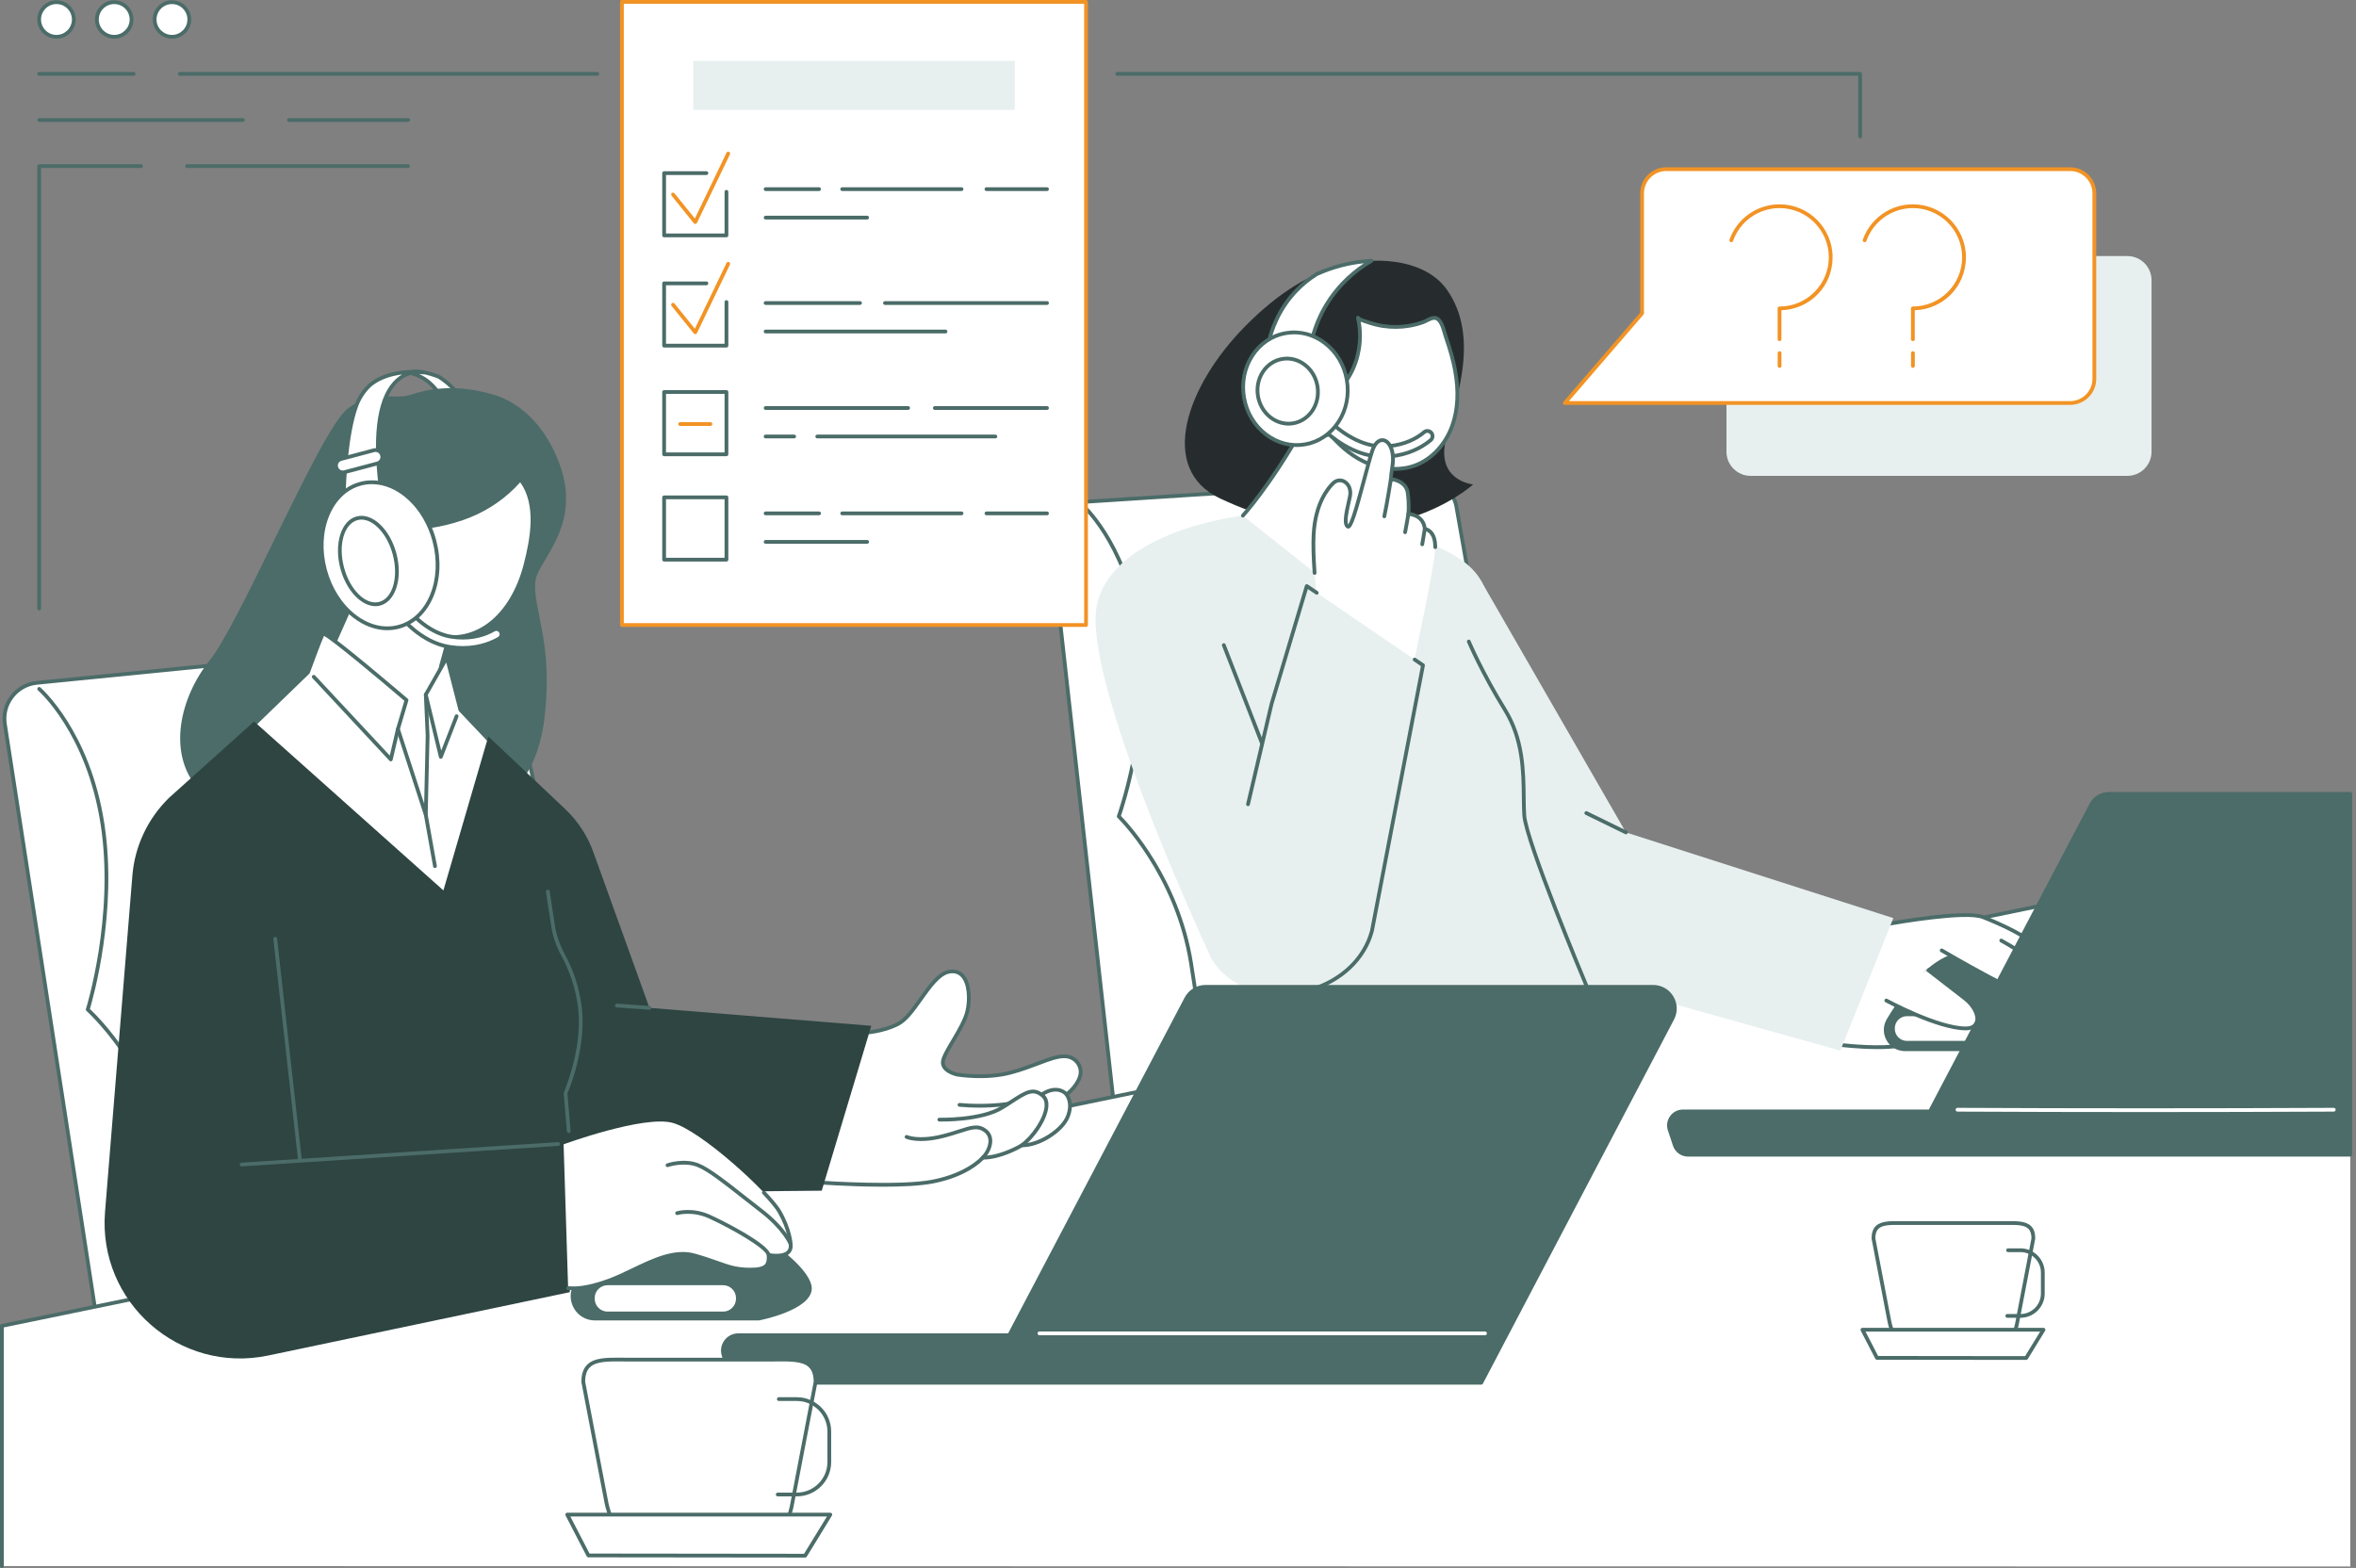 <svg width="308" height="205" viewBox="0 0 308 205" fill="none" xmlns="http://www.w3.org/2000/svg">
<rect x="0" y="0" width="308" height="205" fill="#808080" stroke="none"/>
<g clip-path="url(#clip0_87_10448)">
<path d="M12.532 171.799L0.639 94.676C0.229 92.006 2.143 89.539 4.834 89.271L61.679 83.615C63.908 83.393 65.951 84.873 66.432 87.059L83.088 162.68L12.532 171.799Z" fill="white"/>
<path d="M12.532 172.045C12.412 172.045 12.308 171.958 12.289 171.836L0.396 94.715C0.187 93.356 0.536 92.009 1.379 90.923C2.222 89.836 3.44 89.163 4.809 89.026L61.655 83.37C64.007 83.135 66.164 84.699 66.671 87.006L83.328 162.628C83.342 162.695 83.328 162.766 83.289 162.823C83.248 162.879 83.187 162.917 83.118 162.926L12.562 172.044C12.552 172.045 12.541 172.047 12.531 172.047L12.532 172.045ZM62.121 83.839C61.983 83.839 61.844 83.846 61.704 83.86L4.858 89.516C3.625 89.639 2.528 90.245 1.769 91.224C1.01 92.202 0.695 93.415 0.883 94.638L12.739 171.523L82.79 162.471L66.191 87.112C65.767 85.186 64.057 83.839 62.121 83.839Z" fill="#4B6C68"/>
<path d="M25.035 167.504C24.911 167.504 24.804 167.41 24.79 167.285C24.786 167.253 24.415 163.97 21.953 151.726C19.505 139.546 11.386 132.245 11.306 132.174C11.233 132.109 11.205 132.008 11.234 131.915C11.272 131.795 14.999 119.83 13.16 107.803C11.325 95.806 5.026 90.312 4.963 90.258C4.86 90.17 4.847 90.014 4.936 89.911C5.024 89.807 5.18 89.796 5.283 89.883C5.348 89.938 11.784 95.551 13.648 107.728C15.393 119.136 12.178 130.481 11.751 131.913C12.772 132.869 20.118 140.09 22.438 151.628C24.906 163.907 25.277 167.199 25.28 167.231C25.295 167.366 25.198 167.487 25.062 167.503C25.053 167.503 25.044 167.504 25.035 167.504Z" fill="#4B6C68"/>
<path d="M145.666 144.849L137.401 70.621C137.117 68.051 139.047 65.768 141.631 65.621L185.988 62.752C188.128 62.63 190.022 64.127 190.394 66.237L203.274 139.222L145.666 144.85V144.849Z" fill="white"/>
<path d="M145.664 145.094C145.54 145.094 145.433 145.001 145.419 144.875L137.155 70.647C137.01 69.336 137.399 68.059 138.251 67.052C139.103 66.045 140.298 65.449 141.615 65.373L185.97 62.504C188.241 62.381 190.24 63.96 190.635 66.192L203.515 139.176C203.527 139.243 203.51 139.313 203.469 139.368C203.427 139.422 203.364 139.457 203.296 139.464L145.688 145.092C145.68 145.092 145.671 145.093 145.663 145.093L145.664 145.094ZM186.231 62.991C186.155 62.991 186.079 62.993 186.002 62.998L141.647 65.867C140.464 65.934 139.393 66.469 138.629 67.372C137.865 68.275 137.517 69.419 137.647 70.594L145.884 144.58L202.984 139.001L190.151 66.279C189.813 64.369 188.151 62.991 186.231 62.991Z" fill="#4B6C68"/>
<path d="M157.804 141.255C157.675 141.255 157.567 141.155 157.559 141.025C157.556 140.995 157.334 137.841 155.474 126.035C153.623 114.285 146.158 106.988 146.083 106.915C146.012 106.848 145.988 106.745 146.022 106.653C146.064 106.54 150.109 95.25 148.835 83.678C147.564 72.135 141.765 66.631 141.706 66.577C141.606 66.484 141.601 66.328 141.694 66.228C141.787 66.129 141.943 66.123 142.042 66.216C142.102 66.271 148.033 71.901 149.325 83.624C150.532 94.589 147.013 105.294 146.538 106.673C147.494 107.649 154.21 114.846 155.961 125.959C157.827 137.8 158.049 140.963 158.051 140.994C158.06 141.13 157.957 141.247 157.821 141.256C157.815 141.256 157.81 141.256 157.804 141.256V141.255Z" fill="#4B6C68"/>
<path d="M0.247 173.352L307.253 110.072V204.812L0.247 204.754V173.352Z" fill="white"/>
<path d="M0.247 205C0.11 205 0 204.89 0 204.753V173.352C0 173.235 0.082 173.134 0.197 173.11L307.204 109.831C307.336 109.804 307.467 109.889 307.495 110.022C307.522 110.156 307.437 110.285 307.304 110.313L0.493 173.552V204.753C0.493 204.89 0.382 205 0.247 205Z" fill="#4B6C68"/>
<path d="M57.351 49.257C57.351 49.257 61.956 51.758 62.428 57.897C62.901 64.035 59.579 62.155 59.579 62.155L59.406 60.101C59.406 60.101 59.908 50.124 53.534 48.741C54.795 48.182 57.351 49.257 57.351 49.257Z" fill="white"/>
<path d="M60.628 62.674C60.006 62.674 59.489 62.387 59.458 62.369C59.387 62.329 59.34 62.256 59.333 62.175L59.161 60.121C59.161 60.11 59.159 60.099 59.161 60.088C59.166 59.991 59.578 50.304 53.483 48.981C53.378 48.959 53.3 48.872 53.29 48.765C53.279 48.659 53.338 48.558 53.435 48.515C54.778 47.921 57.34 48.985 57.449 49.031C57.457 49.034 57.463 49.038 57.471 49.041C57.518 49.067 62.2 51.678 62.677 57.878C62.863 60.298 62.488 61.824 61.561 62.413C61.255 62.608 60.931 62.674 60.63 62.674H60.628ZM59.813 61.994C60.075 62.109 60.749 62.343 61.296 61.994C61.819 61.66 62.396 60.682 62.183 57.915C61.738 52.128 57.482 49.615 57.244 49.479C57.102 49.421 55.773 48.889 54.648 48.828C59.928 51 59.671 59.644 59.654 60.095L59.813 61.994Z" fill="#4B6C68"/>
<path d="M64.46 51.84C65.056 52.016 70.173 53.414 72.879 60.654C75.585 67.894 71.225 72.143 70.022 74.976C68.82 77.809 71.376 81.902 71.225 89.613C71.075 97.325 69.421 105.509 57.996 107.398C46.57 109.286 30.034 107.398 26.126 102.991C22.217 98.584 23.57 91.502 27.629 86.465C31.689 81.429 42.212 56.091 45.669 53.572C49.126 51.054 51.382 52.628 53.786 51.842C56.192 51.055 59.649 50.426 64.46 51.842V51.84Z" fill="#4B6C68"/>
<path d="M48.384 108.358C38.922 108.358 28.942 106.537 25.941 103.153C21.786 98.468 23.549 91.134 27.436 86.309C29.279 84.022 32.573 77.294 35.759 70.788C39.791 62.552 43.601 54.772 45.523 53.372C47.79 51.721 49.58 51.775 51.161 51.826C52.043 51.853 52.875 51.879 53.71 51.606C55.912 50.886 59.429 50.102 64.531 51.604L64.56 51.612C66.316 52.125 70.666 54.025 73.111 60.567C75.297 66.415 72.988 70.302 71.3 73.14C70.868 73.87 70.493 74.499 70.25 75.072C69.673 76.433 70.013 78.134 70.487 80.489C70.96 82.844 71.547 85.774 71.472 89.616C71.32 97.456 69.603 105.727 58.036 107.639C55.118 108.121 51.784 108.355 48.384 108.357V108.358ZM50.309 52.302C48.984 52.302 47.57 52.492 45.814 53.772C43.991 55.099 40.031 63.186 36.203 71.005C32.858 77.837 29.699 84.29 27.821 86.62C24.062 91.283 22.337 98.347 26.31 102.827C29.972 106.956 45.944 109.14 57.956 107.155C69.166 105.302 70.83 97.245 70.979 89.609C71.053 85.82 70.471 82.919 70.002 80.588C69.512 78.145 69.158 76.381 69.795 74.88C70.05 74.277 70.433 73.634 70.876 72.889C72.511 70.137 74.751 66.367 72.648 60.74C70.28 54.407 66.106 52.579 64.419 52.086L64.39 52.077C59.421 50.614 56.003 51.374 53.864 52.075C52.947 52.375 52.071 52.347 51.146 52.319C50.871 52.31 50.593 52.302 50.31 52.302H50.309Z" fill="#4B6C68"/>
<path d="M52.096 65.17L41.836 88.223L54.89 109.296L58.405 104.906L57.275 89.352L57.652 87.095L60.791 75.68L52.096 65.17Z" fill="white"/>
<path d="M54.891 109.543C54.891 109.543 54.88 109.543 54.876 109.543C54.796 109.538 54.724 109.495 54.681 109.426L41.626 88.354C41.584 88.284 41.578 88.198 41.611 88.124L51.87 65.071C51.905 64.993 51.978 64.939 52.062 64.927C52.146 64.917 52.231 64.948 52.285 65.014L60.98 75.524C61.032 75.585 61.05 75.668 61.028 75.746L57.894 87.147L57.524 89.363L58.652 104.887C58.656 104.949 58.637 105.01 58.599 105.058L55.084 109.449C55.037 109.507 54.967 109.542 54.892 109.542L54.891 109.543ZM42.114 88.204L54.916 108.868L58.153 104.827L57.031 89.369C57.029 89.35 57.031 89.329 57.033 89.311L57.41 87.053C57.411 87.044 57.413 87.036 57.415 87.029L60.519 75.738L52.16 65.633L42.115 88.205L42.114 88.204Z" fill="#4B6C68"/>
<path d="M67.097 63.653C66.189 64.548 65.186 65.348 64.104 66.026C62.951 66.749 61.711 67.331 60.424 67.774C59.025 68.256 57.57 68.611 56.105 68.816C54.605 69.025 53.073 69.073 51.576 68.828C51.086 68.749 50.601 68.631 50.13 68.482C50.115 68.537 50.098 68.591 50.084 68.647C48.396 75.169 51.501 81.611 57.016 83.036C62.533 84.461 67.02 80.345 68.707 73.823C69.789 69.643 70.251 65.48 68.021 62.666C67.723 63.005 67.418 63.337 67.096 63.654L67.097 63.653Z" fill="white"/>
<path d="M59.135 83.556C58.423 83.556 57.694 83.463 56.956 83.272C54.216 82.566 51.969 80.642 50.627 77.857C49.292 75.087 49.015 71.794 49.846 68.583C49.855 68.549 49.864 68.516 49.874 68.482L49.893 68.416C49.911 68.351 49.953 68.296 50.013 68.264C50.072 68.231 50.142 68.225 50.206 68.245C50.672 68.393 51.147 68.506 51.617 68.583C52.972 68.805 54.429 68.8 56.072 68.57C57.505 68.369 58.942 68.023 60.346 67.539C61.64 67.093 62.861 66.513 63.975 65.815C65.029 65.154 66.021 64.367 66.926 63.476C67.21 63.197 67.499 62.887 67.839 62.5C67.887 62.445 67.96 62.416 68.03 62.416C68.103 62.419 68.171 62.452 68.218 62.51C70.671 65.609 69.897 70.215 68.948 73.883C67.387 79.919 63.589 83.556 59.136 83.556H59.135ZM50.302 68.79C49.526 71.862 49.8 75.003 51.072 77.644C52.35 80.296 54.484 82.125 57.08 82.796C62.157 84.107 66.733 80.476 68.471 73.761C69.367 70.298 70.109 65.981 68.008 63.054C67.744 63.348 67.506 63.598 67.271 63.829C66.342 64.745 65.321 65.555 64.237 66.235C63.092 66.953 61.837 67.549 60.506 68.007C59.073 68.501 57.603 68.855 56.141 69.06C54.447 69.297 52.941 69.301 51.538 69.072C51.126 69.004 50.712 68.91 50.302 68.791V68.79Z" fill="#4B6C68"/>
<path d="M55.355 48.697C55.355 48.697 47.677 46.83 49.763 63.736L44.932 65.18C44.932 65.18 44.973 57.425 46.592 53.017C47.048 51.775 47.921 50.636 48.718 50.076C51.479 48.133 55.355 48.698 55.355 48.698V48.697Z" fill="white"/>
<path d="M44.932 65.427C44.88 65.427 44.828 65.41 44.785 65.377C44.722 65.33 44.685 65.256 44.686 65.179C44.688 64.861 44.745 57.33 46.359 52.931C46.81 51.705 47.68 50.504 48.576 49.874C50.689 48.388 53.386 48.321 54.662 48.388C55.101 48.376 55.383 48.451 55.412 48.457C55.54 48.489 55.62 48.614 55.596 48.744C55.571 48.873 55.447 48.962 55.318 48.941C55.308 48.94 55.029 48.901 54.576 48.882C53.952 48.902 53.014 49.091 52.119 49.891C50.551 51.294 48.911 54.829 50.006 63.706C50.021 63.825 49.948 63.938 49.833 63.972L45.002 65.416C44.978 65.423 44.955 65.427 44.931 65.427H44.932ZM52.569 48.959C51.387 49.105 50.016 49.463 48.859 50.277C48.052 50.845 47.234 51.979 46.822 53.101C45.427 56.902 45.215 63.318 45.184 64.847L49.493 63.559C48.631 56.37 49.408 51.644 51.801 49.515C52.056 49.289 52.313 49.106 52.569 48.959Z" fill="#4B6C68"/>
<path d="M60.509 84.717C59.969 84.717 59.392 84.675 58.78 84.579C54.388 83.888 51.568 79.63 51.45 79.449L52.016 79.081L52.582 78.711C52.608 78.75 55.201 82.649 58.989 83.244C59.532 83.329 60.041 83.366 60.516 83.366C62.495 83.366 63.874 82.729 64.546 82.328C64.829 82.16 65.192 82.225 65.404 82.478C65.669 82.796 65.592 83.277 65.237 83.489C64.4 83.984 62.779 84.718 60.51 84.718L60.509 84.717Z" fill="white"/>
<path d="M60.509 84.963C59.931 84.963 59.336 84.916 58.741 84.822C54.245 84.115 51.364 79.767 51.243 79.583C51.207 79.528 51.194 79.461 51.208 79.398C51.221 79.334 51.26 79.278 51.314 79.242L52.447 78.504C52.502 78.468 52.568 78.455 52.633 78.469C52.697 78.483 52.753 78.521 52.789 78.576C52.813 78.614 55.357 82.422 59.027 83C59.531 83.08 60.031 83.119 60.516 83.119C62.45 83.119 63.792 82.491 64.419 82.117C64.807 81.886 65.3 81.971 65.592 82.319C65.767 82.528 65.84 82.8 65.794 83.068C65.749 83.332 65.591 83.563 65.36 83.7C64.563 84.171 62.873 84.962 60.507 84.962L60.509 84.963ZM51.797 79.518C52.419 80.393 55.022 83.739 58.819 84.336C59.388 84.425 59.958 84.471 60.51 84.471C62.759 84.471 64.359 83.723 65.111 83.277C65.218 83.213 65.288 83.11 65.309 82.987C65.331 82.862 65.296 82.735 65.215 82.638C65.08 82.475 64.851 82.435 64.673 82.541C64.001 82.941 62.569 83.613 60.516 83.613C60.006 83.613 59.479 83.571 58.951 83.488C55.556 82.953 53.115 79.872 52.517 79.048L51.795 79.519L51.797 79.518Z" fill="#4B6C68"/>
<path d="M52.113 81.952C56.065 80.904 58.156 75.867 56.784 70.7C55.412 65.533 51.097 62.194 47.145 63.242C43.194 64.29 41.103 69.327 42.475 74.494C43.847 79.66 48.162 83 52.113 81.952Z" fill="white"/>
<path d="M50.625 82.394C49.111 82.394 47.575 81.833 46.174 80.75C44.311 79.308 42.912 77.109 42.235 74.558C41.558 72.007 41.682 69.404 42.585 67.23C43.497 65.032 45.094 63.531 47.081 63.004C51.158 61.923 55.617 65.348 57.022 70.637C57.699 73.188 57.574 75.792 56.672 77.966C55.759 80.164 54.163 81.665 52.175 82.191C51.665 82.327 51.146 82.393 50.624 82.393L50.625 82.394ZM48.621 63.298C48.148 63.298 47.675 63.357 47.208 63.481C45.373 63.968 43.893 65.367 43.041 67.419C42.179 69.495 42.062 71.985 42.712 74.433C43.362 76.879 44.699 78.985 46.477 80.361C48.235 81.721 50.215 82.203 52.05 81.716C53.885 81.23 55.365 79.831 56.217 77.779C57.079 75.703 57.195 73.213 56.545 70.765C55.375 66.354 52.006 63.298 48.621 63.298Z" fill="#4B6C68"/>
<path d="M49.08 79.252C47.225 79.252 45.262 77.202 44.496 74.319C43.644 71.107 44.594 68.059 46.614 67.523C47.615 67.258 48.712 67.632 49.703 68.578C50.663 69.492 51.416 70.841 51.823 72.376C52.675 75.588 51.726 78.636 49.706 79.171C49.499 79.226 49.291 79.252 49.08 79.252ZM47.252 67.935C47.078 67.935 46.907 67.957 46.739 68.001C44.982 68.467 44.189 71.244 44.973 74.192C45.755 77.141 47.825 79.161 49.579 78.694C51.337 78.228 52.129 75.451 51.346 72.503C50.961 71.054 50.257 69.787 49.363 68.935C48.674 68.278 47.941 67.935 47.252 67.935Z" fill="#4B6C68"/>
<path d="M44.572 60.01L48.873 58.869C49.338 58.746 49.816 59.023 49.94 59.488L49.95 59.528C50.074 59.992 49.796 60.471 49.331 60.594L45.029 61.734C44.565 61.858 44.086 61.58 43.963 61.116L43.952 61.075C43.829 60.611 44.107 60.133 44.572 60.01Z" fill="white"/>
<path d="M44.805 62.011C44.61 62.011 44.417 61.959 44.243 61.858C43.984 61.708 43.799 61.467 43.723 61.18L43.713 61.141C43.555 60.544 43.911 59.931 44.508 59.773L48.81 58.632C49.098 58.557 49.399 58.596 49.659 58.747C49.918 58.897 50.103 59.138 50.179 59.425L50.189 59.465C50.347 60.061 49.991 60.675 49.395 60.832L45.093 61.973C44.998 61.997 44.902 62.011 44.806 62.011H44.805ZM49.096 59.087C49.043 59.087 48.989 59.094 48.937 59.108L44.634 60.249C44.301 60.337 44.102 60.68 44.19 61.013L44.2 61.052C44.243 61.213 44.346 61.348 44.492 61.432C44.636 61.516 44.805 61.539 44.966 61.497L49.269 60.356C49.602 60.268 49.801 59.925 49.713 59.592L49.703 59.553C49.66 59.392 49.557 59.257 49.411 59.173C49.313 59.117 49.206 59.088 49.097 59.088L49.096 59.087Z" fill="#4B6C68"/>
<path d="M77.774 172.39H99.199C99.199 172.39 105.703 171.125 105.876 168.537C106.048 165.949 98.163 159.45 89.012 157.897C83.048 156.885 78.038 163.347 75.271 167.972C74.106 169.919 75.505 172.39 77.776 172.39H77.774Z" fill="#4B6C68"/>
<path d="M99.199 172.637H77.774C76.62 172.637 75.591 172.038 75.021 171.035C74.451 170.03 74.465 168.838 75.058 167.846C78.172 162.641 83.13 156.649 89.052 157.654C97.953 159.164 106.315 165.647 106.121 168.554C105.937 171.299 99.519 172.58 99.246 172.632C99.23 172.636 99.214 172.637 99.199 172.637ZM87.778 158.039C82.352 158.039 77.799 164.226 75.483 168.098C74.982 168.936 74.969 169.943 75.452 170.792C75.933 171.639 76.801 172.144 77.775 172.144H99.176C100.95 171.795 105.5 170.478 105.63 168.521C105.79 166.125 98.011 159.675 88.971 158.141C88.57 158.073 88.172 158.041 87.778 158.041V158.039Z" fill="#4B6C68"/>
<path d="M94.531 168.032H79.43C78.498 168.032 77.743 168.787 77.743 169.718V169.796C77.743 170.727 78.498 171.482 79.43 171.482H94.531C95.462 171.482 96.218 170.727 96.218 169.796V169.718C96.218 168.787 95.462 168.032 94.531 168.032Z" fill="white"/>
<path d="M32.919 95.014L40.264 87.904C40.264 87.904 41.947 83.278 42.228 82.858C42.509 82.438 53.144 91.539 53.144 91.539L52.022 95.323L55.664 106.527L55.904 96.216L55.664 90.82L58.427 85.961L60.183 92.806L64.109 96.947L65.37 139.761L54.149 139.901L32.919 95.016V95.014Z" fill="white"/>
<path d="M54.15 140.146C54.054 140.146 53.968 140.091 53.926 140.005L32.696 95.12C32.651 95.025 32.672 94.912 32.748 94.838L40.051 87.767C40.297 87.094 41.743 83.141 42.022 82.723C42.067 82.655 42.136 82.613 42.218 82.602C42.407 82.575 42.721 82.533 48.091 86.969C50.707 89.13 53.279 91.329 53.304 91.352C53.378 91.414 53.408 91.516 53.38 91.609L52.28 95.319L55.451 105.074L55.657 96.209L55.417 90.83C55.415 90.784 55.426 90.738 55.45 90.697L58.213 85.839C58.263 85.752 58.36 85.704 58.46 85.717C58.56 85.73 58.642 85.802 58.666 85.901L60.406 92.682L64.288 96.778C64.33 96.822 64.354 96.88 64.356 96.94L65.617 139.753C65.619 139.819 65.594 139.883 65.548 139.931C65.502 139.979 65.439 140.006 65.373 140.007L54.153 140.147H54.15V140.146ZM33.218 95.069L54.304 139.651L65.115 139.515L63.864 97.047L60.002 92.974C59.973 92.944 59.953 92.906 59.943 92.865L58.339 86.612L55.913 90.879L56.149 96.204L55.91 106.533C55.906 106.653 55.818 106.754 55.699 106.77C55.582 106.789 55.466 106.718 55.429 106.602L51.786 95.398C51.771 95.351 51.771 95.299 51.784 95.252L52.86 91.622C49.215 88.505 43.432 83.696 42.357 83.138C42.042 83.811 41.083 86.373 40.495 87.988C40.483 88.022 40.462 88.055 40.435 88.081L33.216 95.067L33.218 95.069Z" fill="#4B6C68"/>
<path d="M57.629 99.202C57.629 99.202 57.618 99.202 57.612 99.202C57.505 99.195 57.414 99.119 57.389 99.014L55.423 90.878C55.391 90.746 55.472 90.612 55.605 90.581C55.736 90.548 55.87 90.63 55.902 90.762L57.683 98.133L59.461 93.551C59.51 93.424 59.654 93.36 59.781 93.409C59.907 93.459 59.971 93.601 59.922 93.729L57.859 99.045C57.822 99.14 57.73 99.203 57.629 99.203V99.202Z" fill="#4B6C68"/>
<path d="M51.091 99.537C51.024 99.537 50.958 99.509 50.911 99.459L40.838 88.655C40.745 88.555 40.751 88.4 40.851 88.307C40.95 88.214 41.106 88.219 41.199 88.319L50.957 98.784L51.781 95.267C51.812 95.133 51.944 95.053 52.077 95.083C52.209 95.114 52.292 95.246 52.261 95.379L51.331 99.347C51.311 99.435 51.243 99.506 51.154 99.529C51.133 99.535 51.111 99.537 51.09 99.537H51.091Z" fill="#4B6C68"/>
<path d="M56.862 113.488C56.745 113.488 56.642 113.404 56.62 113.286L55.421 106.571C55.397 106.437 55.486 106.309 55.62 106.285C55.755 106.262 55.883 106.35 55.906 106.485L57.106 113.199C57.129 113.334 57.041 113.461 56.906 113.485C56.892 113.487 56.877 113.488 56.862 113.488Z" fill="#4B6C68"/>
<path d="M112.296 135.067C112.296 135.067 115.091 135.067 117.398 133.879C119.704 132.692 121.661 127.455 124.106 127.036C126.551 126.617 126.971 129.899 126.481 132.134C125.993 134.369 123.408 137.529 123.269 138.786C123.13 140.043 125.073 140.484 125.073 140.484C125.073 140.484 128.82 141.132 132.174 140.224C135.528 139.317 137.607 138.011 139.294 138.106C140.633 138.182 141.593 139.451 141.174 140.778C140.755 142.104 139.428 143.102 139.428 143.102C139.428 143.102 140.326 144.145 139.588 145.995C138.849 147.845 135.774 149.8 133.608 149.73C133.608 149.73 130.901 151.372 128.48 151.354C128.48 151.354 126.619 153.571 121.937 154.479C117.254 155.386 106.284 154.549 106.284 154.549L112.294 135.066L112.296 135.067Z" fill="white"/>
<path d="M115.403 155.151C111.011 155.151 106.555 154.816 106.267 154.795C106.192 154.79 106.124 154.75 106.082 154.688C106.039 154.626 106.028 154.548 106.049 154.476L112.059 134.993C112.092 134.89 112.187 134.819 112.295 134.819C112.322 134.819 115.059 134.804 117.283 133.66C118.272 133.15 119.245 131.785 120.186 130.463C121.384 128.779 122.623 127.039 124.063 126.793C124.829 126.661 125.49 126.861 125.976 127.369C126.982 128.422 127.068 130.604 126.721 132.187C126.449 133.433 125.563 134.927 124.782 136.245C124.16 137.296 123.571 138.288 123.513 138.813C123.399 139.839 125.11 140.24 125.127 140.243C125.152 140.248 128.849 140.869 132.109 139.986C133.483 139.614 134.635 139.177 135.651 138.792C137.111 138.238 138.267 137.8 139.307 137.86C140.046 137.901 140.707 138.269 141.12 138.866C141.52 139.445 141.626 140.168 141.409 140.852C141.063 141.948 140.152 142.816 139.76 143.152C140.006 143.567 140.418 144.582 139.817 146.088C139.047 148.016 135.95 149.98 133.72 149.98C133.704 149.98 133.69 149.98 133.674 149.98C133.248 150.229 130.846 151.574 128.591 151.602C128.185 152.035 126.227 153.9 121.985 154.723C120.31 155.048 117.866 155.154 115.402 155.154L115.403 155.151ZM106.612 154.326C108.425 154.452 117.733 155.044 121.892 154.237C126.435 153.356 128.275 151.217 128.293 151.196C128.34 151.14 128.419 151.098 128.484 151.107C128.496 151.107 128.508 151.107 128.521 151.107C130.832 151.107 133.455 149.536 133.481 149.519C133.523 149.494 133.572 149.477 133.617 149.483C135.636 149.547 138.651 147.674 139.359 145.903C140.034 144.211 139.249 143.271 139.241 143.262C139.196 143.211 139.176 143.143 139.183 143.075C139.189 143.008 139.225 142.945 139.279 142.905C139.292 142.895 140.548 141.936 140.938 140.703C141.111 140.157 141.03 139.605 140.714 139.146C140.388 138.674 139.865 138.385 139.279 138.351C138.343 138.3 137.231 138.719 135.826 139.252C134.799 139.642 133.635 140.083 132.238 140.461C128.869 141.373 125.185 140.753 125.03 140.726C124.929 140.704 122.859 140.217 123.022 138.758C123.092 138.127 123.678 137.138 124.357 135.993C125.119 134.707 125.984 133.249 126.239 132.08C126.569 130.575 126.461 128.59 125.618 127.708C125.246 127.32 124.751 127.174 124.145 127.278C122.905 127.491 121.726 129.147 120.586 130.749C119.567 132.181 118.604 133.534 117.507 134.098C115.488 135.138 113.146 135.288 112.476 135.309L106.61 154.325L106.612 154.326Z" fill="#4B6C68"/>
<path d="M128.452 151.617C128.385 151.617 128.319 151.59 128.269 151.537C128.177 151.436 128.185 151.28 128.286 151.188C128.769 150.75 129.261 149.863 129.222 149.082C129.2 148.635 129.005 148.271 128.641 148.001C127.821 147.392 127.057 147.638 125.535 148.128C124.874 148.341 124.125 148.583 123.188 148.811C119.995 149.591 118.474 148.894 118.411 148.864C118.288 148.805 118.236 148.658 118.294 148.535C118.353 148.413 118.499 148.361 118.622 148.419C118.644 148.429 120.078 149.064 123.07 148.333C123.989 148.109 124.73 147.87 125.384 147.659C126.96 147.152 127.912 146.845 128.936 147.607C129.417 147.964 129.686 148.466 129.715 149.059C129.761 150.001 129.199 151.027 128.618 151.554C128.571 151.597 128.511 151.618 128.452 151.618V151.617Z" fill="#4B6C68"/>
<path d="M133.548 150.007C133.471 150.007 133.395 149.972 133.347 149.903C133.268 149.792 133.295 149.638 133.406 149.56C134.801 148.58 136.483 146.187 136.563 144.573C136.588 144.076 136.454 143.697 136.166 143.448C135.057 142.493 134.264 143.008 132.346 144.254C131.998 144.48 131.617 144.728 131.194 144.991C128.368 146.755 123.017 146.637 122.79 146.632C122.654 146.629 122.547 146.516 122.55 146.379C122.553 146.243 122.669 146.133 122.803 146.139C122.856 146.141 128.234 146.259 130.933 144.573C131.352 144.311 131.731 144.066 132.076 143.841C134.026 142.575 135.1 141.878 136.488 143.075C136.897 143.428 137.088 143.94 137.055 144.598C136.968 146.377 135.205 148.897 133.69 149.964C133.647 149.994 133.597 150.008 133.548 150.008V150.007Z" fill="#4B6C68"/>
<path d="M136.247 143.306C136.166 143.306 136.085 143.266 136.039 143.193C135.965 143.079 135.999 142.926 136.114 142.852C138.289 141.46 139.516 142.82 139.528 142.833C139.618 142.936 139.606 143.092 139.504 143.181C139.402 143.269 139.247 143.26 139.157 143.158C139.114 143.111 138.18 142.114 136.38 143.267C136.339 143.294 136.293 143.306 136.248 143.306H136.247Z" fill="#4B6C68"/>
<path d="M128.026 144.817C127.229 144.817 126.344 144.785 125.411 144.698C125.275 144.685 125.175 144.564 125.188 144.429C125.2 144.293 125.318 144.193 125.457 144.206C128.889 144.527 131.646 144.088 131.674 144.084C131.81 144.061 131.935 144.153 131.956 144.288C131.979 144.422 131.887 144.549 131.752 144.571C131.732 144.574 130.213 144.817 128.024 144.817H128.026Z" fill="#4B6C68"/>
<path d="M33.218 94.329L57.967 116.414L63.838 96.285L73.881 105.773C75.601 107.398 76.898 109.418 77.658 111.658L84.903 131.77L113.905 134.118L107.426 155.675L74.197 155.981L74.495 168.94L35.059 177.225C23.452 179.656 12.771 170.245 13.732 158.434L17.304 114.493C17.619 110.616 19.335 106.985 22.131 104.278L33.219 94.33L33.218 94.329Z" fill="#2E4542"/>
<path d="M31.59 152.501C31.461 152.501 31.352 152.401 31.344 152.27C31.335 152.135 31.439 152.017 31.574 152.008L72.954 149.324C73.09 149.321 73.207 149.418 73.216 149.554C73.225 149.689 73.122 149.807 72.986 149.816L31.607 152.5C31.607 152.5 31.595 152.5 31.591 152.5L31.59 152.501Z" fill="#4B6C68"/>
<path d="M39.213 151.921C39.089 151.921 38.982 151.828 38.967 151.701L35.734 122.767C35.72 122.631 35.816 122.509 35.952 122.495C36.09 122.481 36.21 122.578 36.224 122.712L39.457 151.646C39.472 151.782 39.376 151.904 39.24 151.918C39.231 151.918 39.221 151.919 39.212 151.919L39.213 151.921Z" fill="#4B6C68"/>
<path d="M74.35 148.139C74.223 148.139 74.115 148.041 74.104 147.912L73.687 142.943C73.684 142.902 73.691 142.86 73.707 142.822C73.731 142.768 76.068 137.434 75.619 132.27C75.345 129.12 74.25 126.547 73.38 124.942C72.702 123.692 72.253 122.37 72.045 121.015L71.37 116.606C71.35 116.471 71.442 116.346 71.576 116.325C71.713 116.303 71.836 116.396 71.858 116.531L72.532 120.94C72.732 122.24 73.162 123.507 73.813 124.707C74.705 126.353 75.827 128.993 76.109 132.227C76.544 137.223 74.441 142.356 74.183 142.963L74.595 147.871C74.606 148.007 74.505 148.126 74.37 148.138C74.363 148.138 74.356 148.138 74.349 148.138L74.35 148.139Z" fill="#4B6C68"/>
<path d="M84.902 132.017C84.896 132.017 84.889 132.017 84.884 132.017L80.623 131.711C80.487 131.701 80.385 131.583 80.394 131.448C80.404 131.312 80.524 131.21 80.657 131.219L84.919 131.525C85.054 131.535 85.156 131.653 85.147 131.788C85.138 131.918 85.03 132.017 84.902 132.017Z" fill="#4B6C68"/>
<path d="M74.271 168.427C74.493 168.353 75.822 168.796 79.514 167.468C83.207 166.14 87.195 163.115 90.812 164.148C94.431 165.181 95.243 165.919 97.754 165.993C100.265 166.067 100.56 165.402 100.486 164.074C100.486 164.074 103.588 164.738 103.366 162.671C103.366 162.671 103.292 160.826 101.889 158.391C100.486 155.956 91.699 147.839 87.932 146.806C84.165 145.773 73.68 149.61 73.68 149.61L74.271 168.426V168.427Z" fill="white"/>
<path d="M100.486 164.319C100.369 164.319 100.266 164.236 100.243 164.119C100.071 163.197 95.546 160.597 92.63 159.28C90.46 158.301 88.614 158.844 88.595 158.849C88.466 158.888 88.327 158.816 88.287 158.686C88.247 158.556 88.32 158.418 88.45 158.378C88.532 158.352 90.486 157.772 92.833 158.831C94.333 159.508 100.453 162.56 100.728 164.028C100.753 164.161 100.665 164.29 100.53 164.316C100.515 164.319 100.499 164.32 100.484 164.32L100.486 164.319Z" fill="#4B6C68"/>
<path d="M103.365 162.918C103.266 162.918 103.172 162.856 103.135 162.758C103.127 162.739 102.37 160.793 99.302 158.439C98.544 157.858 97.783 157.257 97.046 156.677C94.727 154.847 92.536 153.118 91.163 152.57C89.421 151.874 87.367 152.567 87.347 152.575C87.218 152.619 87.078 152.551 87.033 152.423C86.988 152.294 87.057 152.154 87.186 152.109C87.276 152.078 89.437 151.351 91.346 152.113C92.785 152.689 95.002 154.439 97.351 156.292C98.085 156.871 98.845 157.471 99.601 158.051C102.796 160.501 103.565 162.503 103.596 162.587C103.643 162.715 103.578 162.857 103.451 162.905C103.423 162.915 103.393 162.92 103.365 162.92V162.918Z" fill="#4B6C68"/>
<path d="M75.003 168.687C74.795 168.687 74.633 168.678 74.514 168.671C74.44 168.667 74.355 168.662 74.331 168.665C74.2 168.707 74.07 168.635 74.028 168.507C73.985 168.378 74.064 168.235 74.193 168.193C74.28 168.164 74.373 168.169 74.542 168.179C75.075 168.21 76.492 168.293 79.429 167.236C80.474 166.861 81.57 166.333 82.632 165.824C85.372 164.507 88.206 163.147 90.879 163.91C92.174 164.28 93.127 164.617 93.893 164.888C95.32 165.393 96.181 165.699 97.76 165.745C98.962 165.782 99.665 165.646 99.982 165.321C100.204 165.093 100.276 164.747 100.239 164.087C100.234 164.01 100.267 163.936 100.324 163.887C100.382 163.838 100.46 163.816 100.536 163.833C100.992 163.929 102.297 164.072 102.853 163.571C103.074 163.373 103.161 163.087 103.119 162.698C103.117 162.665 103.025 160.861 101.674 158.515C101.369 157.985 100.659 157.124 99.676 156.09C99.582 155.991 99.586 155.836 99.685 155.742C99.784 155.648 99.941 155.652 100.034 155.751C100.748 156.501 101.685 157.549 102.101 158.269C103.518 160.728 103.608 162.584 103.611 162.662C103.669 163.195 103.525 163.629 103.183 163.937C102.527 164.528 101.311 164.446 100.741 164.367C100.743 164.854 100.668 165.324 100.335 165.666C99.904 166.108 99.131 166.28 97.746 166.239C96.089 166.191 95.149 165.857 93.728 165.354C92.969 165.085 92.024 164.75 90.744 164.385C88.249 163.673 85.503 164.994 82.846 166.27C81.774 166.785 80.665 167.317 79.597 167.701C77.208 168.56 75.777 168.689 75.003 168.689V168.687Z" fill="#4B6C68"/>
<path d="M158.402 125.396C158.402 125.396 141.136 88.588 143.437 78.926C145.74 69.264 162.481 67.415 162.481 67.415L184.417 70.414C184.417 70.414 191.323 71.794 193.626 75.935C195.929 80.077 215.659 130.27 215.659 130.27L169.351 139.327L167.841 122.636L158.402 125.396Z" fill="#E7F0EF"/>
<path d="M165 97.472C164.902 97.472 164.808 97.413 164.77 97.316L159.757 84.433C159.708 84.306 159.771 84.163 159.897 84.114C160.024 84.064 160.167 84.127 160.217 84.254L165.23 97.136C165.279 97.263 165.217 97.406 165.09 97.456C165.061 97.467 165.03 97.472 165 97.472Z" fill="#4B6C68"/>
<path d="M240.441 136.598C240.441 136.598 245.455 137.225 248.484 136.703C251.513 136.181 259.557 128.457 261.75 127.935C263.944 127.413 271.988 131.588 271.988 131.588C271.988 131.588 273.365 131.761 270.335 127.482C267.306 123.202 261.627 120.843 259.224 119.903C256.821 118.963 246.603 120.837 246.603 120.837L240.439 136.6L240.441 136.598Z" fill="white"/>
<path d="M245.459 137.16C242.979 137.16 240.555 136.862 240.41 136.844C240.335 136.835 240.268 136.791 240.229 136.725C240.189 136.66 240.183 136.58 240.211 136.509L246.374 120.746C246.406 120.667 246.475 120.609 246.559 120.594C246.98 120.516 256.875 118.72 259.314 119.673C264.633 121.752 268.408 124.332 270.537 127.34C272.703 130.399 272.668 131.228 272.454 131.585C272.317 131.813 272.076 131.847 271.956 131.833C271.927 131.83 271.899 131.821 271.873 131.807C269.658 130.658 263.533 127.765 261.806 128.174C260.882 128.395 258.727 130.069 256.447 131.842C253.408 134.203 250.265 136.646 248.525 136.947C247.612 137.105 246.53 137.16 245.458 137.16H245.459ZM240.787 136.39C241.93 136.514 245.917 136.895 248.442 136.461C250.061 136.182 253.293 133.669 256.145 131.453C258.57 129.568 260.664 127.94 261.694 127.696C263.866 127.18 271.179 130.895 272.031 131.334C272.031 131.333 272.033 131.332 272.034 131.33C272.065 131.271 272.281 130.658 270.135 127.625C268.062 124.697 264.361 122.177 259.135 120.133C256.97 119.286 247.995 120.84 246.783 121.056L240.787 136.392V136.39Z" fill="#4B6C68"/>
<path d="M249.051 137.182H267.612C267.612 137.182 273.247 136.085 273.396 133.844C273.545 131.601 266.714 125.971 258.786 124.626C253.619 123.749 249.279 129.348 246.882 133.354C245.873 135.041 247.085 137.182 249.051 137.182Z" fill="#4B6C68"/>
<path d="M267.612 137.428H249.051C248.039 137.428 247.137 136.903 246.638 136.025C246.138 135.144 246.15 134.098 246.67 133.229C249.372 128.711 253.676 123.512 258.828 124.383C266.554 125.694 273.811 131.332 273.642 133.86C273.482 136.264 267.897 137.378 267.659 137.424C267.644 137.427 267.628 137.428 267.612 137.428ZM257.718 124.782C253.032 124.782 249.097 130.132 247.094 133.481C246.666 134.196 246.656 135.057 247.067 135.782C247.477 136.504 248.22 136.937 249.051 136.937H267.588C269.12 136.634 273.038 135.503 273.149 133.828C273.287 131.762 266.561 126.196 258.745 124.87C258.399 124.811 258.055 124.782 257.717 124.782H257.718Z" fill="#4B6C68"/>
<path d="M262.11 132.859H249.289C248.417 132.859 247.709 133.566 247.709 134.437V134.512C247.709 135.384 248.417 136.091 249.289 136.091H262.11C262.983 136.091 263.69 135.384 263.69 134.512V134.437C263.69 133.566 262.983 132.859 262.11 132.859Z" fill="white"/>
<path d="M246.597 130.81C246.597 130.81 253.263 134.427 256.943 134.458C259.25 134.477 258.76 132.016 256.908 130.573C255.161 129.212 251.937 126.724 251.937 126.724L246.597 130.81Z" fill="white"/>
<path d="M256.969 134.704H256.941C253.242 134.674 246.754 131.176 246.48 131.027C246.36 130.962 246.316 130.812 246.381 130.694C246.446 130.574 246.595 130.53 246.715 130.595C246.781 130.631 253.368 134.183 256.944 134.212C257.413 134.22 258.003 134.109 258.187 133.582C258.448 132.832 257.82 131.597 256.756 130.769C255.008 129.408 251.785 126.921 251.785 126.921L252.087 126.53C252.087 126.53 255.312 129.018 257.06 130.38C258.32 131.361 258.989 132.776 258.653 133.744C258.527 134.105 258.142 134.706 256.969 134.706V134.704Z" fill="#4B6C68"/>
<path d="M253.839 124.26C253.839 124.26 264.955 130.807 267.909 131.236C270.863 131.665 270.772 129.395 268.929 127.747C266.889 125.923 261.626 122.972 261.626 122.972L253.839 124.26Z" fill="white"/>
<path d="M268.586 131.536C268.373 131.536 268.137 131.519 267.873 131.48C264.906 131.049 254.17 124.741 253.714 124.472C253.596 124.403 253.558 124.251 253.626 124.135C253.696 124.017 253.847 123.979 253.964 124.047C254.075 124.112 265.071 130.575 267.944 130.992C268.979 131.142 269.674 130.956 269.903 130.466C270.197 129.837 269.729 128.794 268.764 127.931C266.766 126.146 261.556 123.216 261.504 123.186C261.385 123.119 261.342 122.969 261.41 122.85C261.476 122.731 261.627 122.689 261.746 122.756C261.962 122.877 267.056 125.741 269.093 127.563C270.237 128.585 270.741 129.836 270.35 130.673C270.188 131.017 269.752 131.534 268.585 131.534L268.586 131.536Z" fill="#4B6C68"/>
<path d="M193.551 75.83L212.56 108.833L247.513 120.036L240.59 137.359L215.442 130.325L196.1 98.079L193.551 75.83Z" fill="#E7F0EF"/>
<path d="M207.381 129.094C207.285 129.094 207.193 129.037 207.154 128.943C206.831 128.173 199.25 110.058 199.019 106.607C198.972 105.898 198.963 105.098 198.954 104.251C198.917 100.889 198.871 96.706 196.524 92.916C193.555 88.124 191.804 84.01 191.787 83.968C191.735 83.843 191.793 83.698 191.919 83.646C192.044 83.593 192.189 83.651 192.241 83.777C192.258 83.817 193.996 87.9 196.943 92.658C199.362 96.564 199.409 100.823 199.448 104.245C199.456 105.085 199.465 105.879 199.513 106.574C199.738 109.945 207.53 128.565 207.609 128.752C207.661 128.878 207.602 129.022 207.476 129.075C207.445 129.088 207.413 129.094 207.381 129.094Z" fill="#4B6C68"/>
<path d="M212.56 109.079C212.524 109.079 212.487 109.071 212.453 109.054L207.272 106.524C207.15 106.464 207.1 106.317 207.159 106.194C207.219 106.072 207.367 106.022 207.489 106.081L212.669 108.612C212.791 108.671 212.842 108.819 212.782 108.941C212.74 109.029 212.652 109.079 212.56 109.079Z" fill="#4B6C68"/>
<path d="M159.523 65.178C151.285 61.312 155.097 50.448 162.75 42.686C167.324 38.046 171.564 35.585 175.968 34.547C180.373 33.508 186.44 34.018 189.159 37.88C193.499 44.048 190.358 52.197 189.051 57.347C187.649 62.873 192.581 63.337 192.581 63.337C192.581 63.337 180.128 74.85 159.522 65.178H159.523Z" fill="#262C2E"/>
<path d="M170.096 56.335C165.884 63.744 162.481 67.416 162.481 67.416L182.087 83.016L177.687 70.338C177.687 70.338 179.99 63.448 181.052 57.27C182.114 51.091 174.309 48.927 170.096 56.336V56.335Z" fill="white"/>
<path d="M182.087 83.261C181.985 83.261 181.89 83.198 181.854 83.096L177.454 70.418C177.436 70.367 177.436 70.311 177.454 70.259C177.476 70.191 179.763 63.315 180.809 57.226C181.226 54.8 180.25 52.852 178.262 52.142C175.989 51.328 172.647 52.347 170.311 56.455C166.131 63.803 162.695 67.545 162.662 67.582C162.57 67.681 162.413 67.688 162.313 67.595C162.213 67.502 162.207 67.347 162.3 67.247C162.333 67.21 165.735 63.505 169.882 56.212C172.36 51.855 175.958 50.795 178.429 51.678C180.624 52.462 181.749 54.672 181.296 57.309C180.305 63.08 178.208 69.544 177.948 70.334L182.32 82.933C182.365 83.062 182.297 83.202 182.168 83.247C182.141 83.256 182.114 83.26 182.087 83.26V83.261Z" fill="#4B6C68"/>
<path d="M190.221 48.43C190.663 50.821 190.674 53.338 189.861 55.631C189.049 57.924 187.336 59.966 185.049 60.834C183.067 61.587 180.798 61.407 178.84 60.594C176.882 59.781 175.215 58.378 173.855 56.76C171.764 57.498 169.217 56.638 168.012 54.786C167.317 53.719 167.073 52.298 167.64 51.158C168.207 50.018 169.701 49.337 170.859 49.88C171.518 50.189 171.987 50.821 172.659 51.103C173.408 51.418 174.302 51.232 174.977 50.782C175.652 50.331 176.138 49.649 176.524 48.939C177.743 46.701 178.105 44.018 177.525 41.54C177.58 41.774 178.833 42.127 179.056 42.202C179.617 42.39 180.196 42.53 180.781 42.62C181.937 42.798 183.122 42.785 184.274 42.587C184.858 42.486 185.434 42.337 185.994 42.141C186.438 41.984 187.014 41.568 187.487 41.562C188.476 41.551 188.771 43.342 189.009 44.033C189.505 45.471 189.945 46.932 190.221 48.429V48.43Z" fill="white"/>
<path d="M182.354 61.556C181.159 61.556 179.922 61.309 178.745 60.821C176.956 60.078 175.285 58.809 173.775 57.047C171.622 57.717 169.031 56.805 167.806 54.922C166.998 53.68 166.85 52.197 167.419 51.05C168.075 49.731 169.732 49.081 170.963 49.659C171.308 49.821 171.597 50.058 171.878 50.287C172.167 50.523 172.439 50.746 172.755 50.878C173.375 51.138 174.175 51.024 174.842 50.578C175.39 50.213 175.856 49.655 176.309 48.822C177.495 46.644 177.852 44.01 177.287 41.597C177.255 41.465 177.338 41.331 177.471 41.301C177.589 41.274 177.706 41.335 177.753 41.441C177.829 41.512 178.111 41.651 178.984 41.921C179.051 41.942 179.105 41.959 179.138 41.969C179.68 42.151 180.246 42.289 180.822 42.378C181.954 42.553 183.103 42.541 184.236 42.346C184.81 42.247 185.375 42.101 185.915 41.911C186.056 41.861 186.219 41.779 186.392 41.692C186.752 41.511 187.124 41.323 187.488 41.318H187.501C188.497 41.318 188.87 42.644 189.117 43.524C189.164 43.69 189.206 43.839 189.246 43.956C189.838 45.673 190.226 47.082 190.468 48.387C190.975 51.129 190.85 53.593 190.098 55.714C189.207 58.224 187.354 60.225 185.141 61.065C184.276 61.394 183.331 61.557 182.358 61.557L182.354 61.556ZM173.855 56.514C173.927 56.514 173.996 56.545 174.044 56.601C175.531 58.37 177.177 59.636 178.935 60.365C180.955 61.203 183.152 61.289 184.961 60.603C187.041 59.813 188.786 57.923 189.629 55.547C190.352 53.509 190.47 51.129 189.979 48.474C189.743 47.193 189.36 45.808 188.776 44.114C188.734 43.99 188.689 43.832 188.639 43.655C188.432 42.919 188.12 41.809 187.496 41.809H187.49C187.24 41.812 186.921 41.973 186.612 42.129C186.424 42.223 186.247 42.313 186.077 42.373C185.511 42.573 184.919 42.726 184.317 42.83C183.131 43.034 181.929 43.045 180.744 42.864C180.141 42.771 179.547 42.627 178.977 42.436C178.947 42.426 178.898 42.41 178.835 42.391C178.423 42.264 178.113 42.158 177.883 42.062C178.296 44.428 177.89 46.946 176.741 49.057C176.248 49.962 175.731 50.575 175.114 50.987C174.311 51.522 173.334 51.654 172.564 51.331C172.182 51.17 171.868 50.914 171.565 50.666C171.296 50.447 171.043 50.239 170.753 50.104C169.771 49.644 168.392 50.199 167.861 51.269C167.376 52.245 167.516 53.572 168.219 54.653C169.357 56.402 171.796 57.226 173.772 56.528C173.799 56.52 173.827 56.515 173.854 56.515L173.855 56.514Z" fill="#4B6C68"/>
<path d="M173.155 54.823C173.062 54.823 172.973 54.771 172.932 54.682C172.475 53.718 171.413 53.077 170.335 53.134C170.202 53.141 170.083 53.035 170.076 52.9C170.07 52.764 170.174 52.648 170.311 52.641C171.585 52.58 172.838 53.331 173.377 54.472C173.435 54.595 173.382 54.742 173.259 54.8C173.225 54.816 173.189 54.823 173.153 54.823H173.155Z" fill="#4B6C68"/>
<path d="M182.601 59.551C182.068 59.644 181.492 59.701 180.873 59.711C176.429 59.783 172.919 56.072 172.771 55.912L173.267 55.452L173.761 54.99C173.794 55.025 177.017 58.421 180.852 58.359C181.401 58.35 181.909 58.298 182.376 58.218C184.326 57.878 185.575 57.016 186.169 56.506C186.419 56.291 186.788 56.294 187.039 56.506C187.355 56.773 187.362 57.261 187.047 57.53C186.308 58.161 184.836 59.161 182.601 59.55V59.551Z" fill="white"/>
<path d="M180.745 59.959C176.257 59.959 172.739 56.24 172.59 56.081C172.545 56.033 172.521 55.971 172.524 55.904C172.526 55.84 172.554 55.778 172.602 55.733L173.591 54.812C173.639 54.767 173.706 54.743 173.768 54.746C173.833 54.748 173.896 54.776 173.939 54.825C173.97 54.857 177.071 58.115 180.744 58.115C180.778 58.115 180.811 58.115 180.844 58.115C181.353 58.107 181.853 58.06 182.33 57.977C184.235 57.645 185.45 56.797 186.004 56.32C186.346 56.027 186.847 56.025 187.195 56.32C187.402 56.495 187.522 56.751 187.522 57.024C187.522 57.292 187.407 57.546 187.204 57.719C186.5 58.32 184.972 59.389 182.64 59.795C182.07 59.895 181.476 59.95 180.873 59.96C180.829 59.96 180.786 59.96 180.742 59.96L180.745 59.959ZM173.124 55.922C173.887 56.677 177.038 59.532 180.869 59.466C181.446 59.457 182.014 59.404 182.558 59.309C184.774 58.923 186.222 57.913 186.886 57.344C186.981 57.263 187.032 57.149 187.032 57.024C187.032 56.897 186.976 56.777 186.878 56.695C186.717 56.559 186.485 56.557 186.328 56.693C185.735 57.203 184.438 58.109 182.418 58.461C181.915 58.548 181.389 58.597 180.855 58.605C180.819 58.605 180.782 58.605 180.746 58.605C177.352 58.605 174.476 56.035 173.754 55.333L173.124 55.92V55.922Z" fill="#4B6C68"/>
<path d="M171.543 44.291C171.851 43.068 172.399 41.484 173.411 39.818C175.323 36.674 177.86 34.928 179.3 34.094C178.189 34.152 176.831 34.317 175.322 34.71C174.082 35.034 173.013 35.44 172.133 35.838C171.306 36.357 170.376 37.057 169.47 38C166.872 40.704 166.01 43.808 165.692 45.443C167.643 45.06 169.593 44.675 171.543 44.292V44.291Z" fill="white"/>
<path d="M165.692 45.688C165.627 45.688 165.564 45.662 165.518 45.616C165.46 45.558 165.434 45.475 165.45 45.395C165.848 43.353 166.838 40.383 169.292 37.829C170.094 36.993 171.007 36.252 172.002 35.629C172.011 35.623 172.021 35.617 172.031 35.613C173.07 35.142 174.156 34.758 175.259 34.47C176.574 34.127 177.929 33.918 179.287 33.847C179.407 33.843 179.503 33.915 179.536 34.023C179.568 34.133 179.521 34.249 179.422 34.307C177.023 35.697 175.018 37.647 173.621 39.946C172.794 41.307 172.175 42.789 171.78 44.352C171.757 44.445 171.683 44.515 171.589 44.533L165.738 45.684C165.722 45.687 165.707 45.688 165.69 45.688H165.692ZM172.25 36.055C171.294 36.657 170.418 37.368 169.647 38.17C167.416 40.492 166.437 43.173 166.008 45.129L171.342 44.081C171.75 42.526 172.374 41.049 173.201 39.69C174.469 37.605 176.222 35.798 178.308 34.419C177.322 34.522 176.342 34.699 175.383 34.949C174.313 35.227 173.258 35.6 172.25 36.056V36.055Z" fill="#4B6C68"/>
<path d="M170.616 58.103C174.326 57.458 176.767 53.68 176.068 49.664C175.368 45.648 171.794 42.916 168.084 43.561C164.375 44.206 161.934 47.984 162.633 52C163.332 56.015 166.907 58.748 170.616 58.103Z" fill="white"/>
<path d="M169.519 58.438C168.039 58.438 166.59 57.941 165.346 56.989C163.788 55.799 162.738 54.041 162.389 52.036C162.041 50.033 162.434 48.023 163.497 46.377C164.564 44.725 166.179 43.636 168.042 43.312C169.904 42.989 171.792 43.468 173.355 44.663C174.913 45.853 175.963 47.612 176.312 49.616C176.66 51.619 176.267 53.629 175.204 55.275C174.137 56.927 172.522 58.016 170.659 58.34C170.279 58.406 169.898 58.438 169.519 58.438ZM169.181 43.708C168.831 43.708 168.479 43.738 168.128 43.798C166.403 44.099 164.905 45.109 163.914 46.645C162.919 48.186 162.55 50.072 162.877 51.953C163.204 53.833 164.188 55.483 165.647 56.598C167.1 57.708 168.849 58.154 170.575 57.854C172.301 57.554 173.798 56.543 174.789 55.007C175.785 53.466 176.154 51.581 175.826 49.7C175.499 47.819 174.516 46.169 173.056 45.054C171.899 44.17 170.553 43.706 169.181 43.706V43.708Z" fill="#4B6C68"/>
<path d="M169.073 55.346C171.218 54.973 172.629 52.789 172.225 50.468C171.82 48.147 169.754 46.568 167.61 46.941C165.465 47.314 164.054 49.498 164.458 51.819C164.862 54.14 166.928 55.719 169.073 55.346Z" fill="white"/>
<path d="M168.448 55.64C166.425 55.64 164.601 54.064 164.217 51.855C164.01 50.671 164.244 49.483 164.873 48.509C165.505 47.529 166.463 46.883 167.569 46.692C168.675 46.5 169.794 46.783 170.721 47.492C171.643 48.195 172.262 49.236 172.469 50.419C172.896 52.87 171.393 55.185 169.117 55.582C168.893 55.621 168.668 55.64 168.448 55.64ZM168.244 47.126C168.047 47.126 167.85 47.143 167.653 47.178C166.684 47.346 165.843 47.914 165.286 48.778C164.725 49.647 164.517 50.71 164.702 51.771C165.082 53.954 167.024 55.446 169.032 55.098C171.038 54.748 172.362 52.688 171.982 50.505C171.797 49.443 171.242 48.513 170.421 47.885C169.77 47.387 169.014 47.127 168.244 47.127V47.126Z" fill="#4B6C68"/>
<path d="M172.308 79.499C172.308 79.499 171.537 73.484 171.731 69.859C171.926 66.235 173.272 64.149 174.278 63.179C175.282 62.209 176.843 63.242 176.472 64.945C176.101 66.647 175.594 68.519 176.215 68.853C176.836 69.187 178.507 61.641 179.389 58.958C180.271 56.276 182.547 57.663 182.036 60.922C181.524 64.181 181.833 62.643 181.833 62.643C181.833 62.643 183.788 62.772 184.027 64.408C184.264 66.046 184.112 67.202 184.112 67.202C184.112 67.202 186.088 67.236 186.264 69.157C186.264 69.157 187.631 69.257 187.63 71.535C187.63 73.815 184.412 88.573 184.412 88.573L172.307 79.498L172.308 79.499Z" fill="white"/>
<path d="M171.855 75.152C171.728 75.152 171.619 75.054 171.61 74.924C171.457 72.832 171.416 71.124 171.484 69.847C171.705 65.741 173.391 63.692 174.106 63.002C174.606 62.521 175.278 62.422 175.861 62.747C176.457 63.078 176.952 63.903 176.713 64.997C176.671 65.188 176.629 65.379 176.585 65.571C176.35 66.621 176.003 68.165 176.255 68.561C176.672 67.978 177.526 64.781 178.101 62.627C178.494 61.154 178.865 59.763 179.154 58.881C179.603 57.52 180.384 57.185 180.967 57.325C181.847 57.537 182.606 58.883 182.28 60.96C182.17 61.658 182.102 62.117 182.058 62.42C182.839 62.536 184.078 63.047 184.271 64.374C184.448 65.591 184.414 66.541 184.382 66.977C185.144 67.08 186.274 67.578 186.488 68.953C186.921 69.077 187.878 69.575 187.878 71.536C187.878 71.673 187.767 71.783 187.632 71.783C187.496 71.783 187.385 71.672 187.385 71.536C187.385 69.51 186.26 69.404 186.248 69.403C186.128 69.394 186.032 69.3 186.021 69.18C185.866 67.499 184.181 67.451 184.109 67.45C184.039 67.448 183.973 67.417 183.927 67.364C183.881 67.312 183.859 67.241 183.868 67.171C183.87 67.159 184.013 66.025 183.783 64.445C183.62 63.322 182.5 63.003 182.028 62.918C181.968 63.167 181.902 63.285 181.7 63.249C181.519 63.217 181.549 62.429 181.792 60.885C182.059 59.187 181.512 57.965 180.852 57.806C180.383 57.691 179.911 58.163 179.624 59.037C179.338 59.905 178.969 61.289 178.578 62.756C177.38 67.247 176.87 68.878 176.398 69.082C176.298 69.124 176.192 69.121 176.1 69.072C175.382 68.686 175.717 67.193 176.105 65.465C176.148 65.274 176.19 65.083 176.232 64.893C176.429 63.988 176.027 63.403 175.622 63.178C175.231 62.96 174.792 63.027 174.451 63.357C173.778 64.007 172.191 65.943 171.979 69.874C171.91 71.131 171.953 72.818 172.103 74.889C172.113 75.025 172.011 75.142 171.876 75.152C171.87 75.152 171.863 75.152 171.858 75.152H171.855Z" fill="#4B6C68"/>
<path d="M180.97 67.756C180.954 67.756 180.936 67.755 180.918 67.751C180.784 67.722 180.7 67.591 180.729 67.457C181.075 65.874 181.584 62.637 181.589 62.605C181.611 62.47 181.736 62.378 181.872 62.4C182.006 62.421 182.098 62.547 182.077 62.682C182.071 62.714 181.56 65.965 181.211 67.563C181.186 67.678 181.084 67.756 180.97 67.756Z" fill="#4B6C68"/>
<path d="M183.691 69.834C183.675 69.834 183.657 69.832 183.639 69.829C183.505 69.8 183.421 69.668 183.45 69.535C183.592 68.887 183.866 67.179 183.868 67.163C183.89 67.028 184.016 66.935 184.151 66.959C184.286 66.98 184.377 67.107 184.355 67.241C184.344 67.312 184.076 68.978 183.931 69.641C183.905 69.756 183.803 69.834 183.69 69.834H183.691Z" fill="#4B6C68"/>
<path d="M185.927 71.411C185.913 71.411 185.9 71.409 185.885 71.407C185.751 71.385 185.66 71.257 185.683 71.123L186.022 69.115C186.044 68.981 186.171 68.891 186.307 68.914C186.441 68.936 186.532 69.064 186.508 69.198L186.17 71.206C186.15 71.325 186.046 71.411 185.927 71.411Z" fill="#4B6C68"/>
<path d="M170.833 76.625L186.028 86.977L179.351 121.715C177.013 130.537 163.202 133.158 158.401 125.396L166.228 92.038L170.832 76.625H170.833Z" fill="#E7F0EF"/>
<path d="M171.111 129.718C171.003 129.718 170.905 129.647 170.874 129.539C170.837 129.408 170.914 129.271 171.045 129.234C175.147 128.074 178.163 125.24 179.114 121.652L185.756 87.09L184.797 86.437C184.684 86.36 184.655 86.207 184.731 86.094C184.809 85.981 184.961 85.953 185.075 86.029L186.168 86.774C186.248 86.829 186.29 86.928 186.271 87.024L179.595 121.762C178.595 125.537 175.45 128.501 171.179 129.709C171.157 129.716 171.134 129.718 171.112 129.718H171.111Z" fill="#4B6C68"/>
<path d="M163.153 105.396C163.134 105.396 163.115 105.394 163.096 105.389C162.963 105.358 162.88 105.225 162.912 105.093L165.988 91.983L170.596 76.556C170.619 76.481 170.675 76.42 170.749 76.394C170.822 76.369 170.905 76.379 170.97 76.421L172.277 77.297C172.39 77.374 172.42 77.527 172.344 77.639C172.268 77.752 172.114 77.782 172.002 77.706L170.973 77.016L166.464 92.109L163.391 105.205C163.365 105.318 163.264 105.396 163.152 105.396H163.153Z" fill="#4B6C68"/>
<path d="M193.642 180.783L218.626 133.178C219.618 131.288 218.246 129.022 216.111 129.022H157.601C156.546 129.022 155.578 129.607 155.087 130.54L131.942 174.571H96.517C95.144 174.571 94.174 175.916 94.608 177.217L95.339 179.407C95.612 180.229 96.381 180.782 97.248 180.782H193.642V180.783Z" fill="#4B6C68"/>
<path d="M193.642 181.03H97.248C96.275 181.03 95.413 180.41 95.106 179.487L94.375 177.297C94.143 176.6 94.256 175.86 94.685 175.264C95.115 174.668 95.783 174.326 96.518 174.326H131.794L154.869 130.426C155.404 129.408 156.451 128.776 157.602 128.776H216.112C217.201 128.776 218.189 129.333 218.753 130.265C219.317 131.197 219.352 132.329 218.846 133.294L193.861 180.899C193.819 180.979 193.735 181.031 193.643 181.031L193.642 181.03ZM96.518 174.818C95.944 174.818 95.422 175.085 95.085 175.551C94.749 176.017 94.662 176.595 94.842 177.14L95.573 179.33C95.814 180.052 96.487 180.537 97.248 180.537H193.493L218.408 133.063C218.832 132.253 218.803 131.301 218.33 130.519C217.856 129.736 217.027 129.269 216.111 129.269H157.601C156.635 129.269 155.755 129.8 155.305 130.656L132.16 174.688C132.118 174.769 132.034 174.82 131.942 174.82H96.517L96.518 174.818Z" fill="#4B6C68"/>
<path d="M194.135 174.574H135.889C135.752 174.574 135.642 174.464 135.642 174.327C135.642 174.191 135.752 174.081 135.889 174.081H194.135C194.272 174.081 194.381 174.191 194.381 174.327C194.381 174.464 194.272 174.574 194.135 174.574Z" fill="white"/>
<path d="M83.995 201.215H98.877C101.465 201.215 103.049 199.659 103.583 196.512L106.62 180.679C106.62 177.446 103.973 177.758 100.738 177.758H82.136C78.901 177.758 76.254 177.446 76.254 180.679L79.291 196.512C79.929 199.504 81.409 201.215 83.997 201.215H83.995Z" fill="white"/>
<path d="M83.995 201.215H98.877C101.465 201.215 103.049 199.659 103.583 196.512L106.62 180.679C106.62 177.446 103.973 177.758 100.738 177.758H82.136C78.901 177.758 76.254 177.446 76.254 180.679L79.291 196.512C79.929 199.504 81.409 201.215 83.997 201.215H83.995Z" fill="white"/>
<path d="M98.876 201.461H83.994C81.404 201.461 79.741 199.813 79.047 196.564L76.009 180.726C76.005 180.71 76.004 180.696 76.004 180.68C76.004 179.666 76.253 178.926 76.766 178.418C77.713 177.48 79.395 177.492 81.347 177.509C81.604 177.511 81.866 177.513 82.133 177.513H100.734C101.001 177.513 101.263 177.511 101.52 177.509C103.471 177.492 105.155 177.48 106.101 178.418C106.614 178.927 106.863 179.666 106.863 180.68C106.863 180.696 106.862 180.711 106.859 180.726L103.822 196.559C103.271 199.81 101.606 201.461 98.873 201.461H98.876ZM76.499 180.656L79.531 196.466C80.177 199.494 81.637 200.968 83.995 200.968H98.877C101.368 200.968 102.827 199.497 103.34 196.472L106.373 180.656C106.37 179.793 106.168 179.174 105.757 178.768C104.955 177.974 103.366 177.987 101.527 178.002C101.268 178.004 101.004 178.006 100.737 178.006H82.135C81.867 178.006 81.604 178.004 81.345 178.002C79.504 177.987 77.917 177.974 77.115 178.768C76.704 179.176 76.502 179.794 76.499 180.656Z" fill="#4B6C68"/>
<path d="M108.548 198.019H74.154L76.918 203.36L105.253 203.394L108.548 198.019Z" fill="white"/>
<path d="M105.253 203.64L76.918 203.608C76.826 203.608 76.741 203.556 76.699 203.474L73.935 198.133C73.895 198.057 73.899 197.965 73.944 197.892C73.989 197.818 74.068 197.773 74.154 197.773H108.549C108.639 197.773 108.721 197.822 108.764 197.9C108.808 197.977 108.806 198.073 108.76 198.149L105.465 203.524C105.42 203.596 105.341 203.641 105.254 203.641L105.253 203.64ZM77.068 203.115L105.115 203.147L108.108 198.266H74.559L77.068 203.115Z" fill="#4B6C68"/>
<path d="M104.167 195.64H101.671C101.535 195.64 101.425 195.531 101.425 195.394C101.425 195.257 101.535 195.148 101.671 195.148H104.167C106.372 195.148 108.167 193.355 108.167 191.151V187.165C108.167 184.961 106.373 183.168 104.167 183.168H101.817C101.68 183.168 101.571 183.058 101.571 182.922C101.571 182.785 101.68 182.675 101.817 182.675H104.167C106.644 182.675 108.66 184.689 108.66 187.165V191.151C108.66 193.626 106.644 195.64 104.167 195.64Z" fill="#4B6C68"/>
<path d="M250.246 176.053H260.49C262.272 176.053 263.362 174.982 263.73 172.815L265.821 161.915C265.821 159.689 263.999 159.905 261.772 159.905H248.966C246.738 159.905 244.917 159.689 244.917 161.915L247.007 172.815C247.447 174.875 248.465 176.053 250.247 176.053H250.246Z" fill="white"/>
<path d="M250.246 176.053H260.49C262.272 176.053 263.362 174.982 263.73 172.815L265.821 161.915C265.821 159.689 263.999 159.905 261.772 159.905H248.966C246.738 159.905 244.917 159.689 244.917 161.915L247.007 172.815C247.447 174.875 248.465 176.053 250.247 176.053H250.246Z" fill="white"/>
<path d="M260.491 176.299H250.247C248.423 176.299 247.253 175.144 246.767 172.868L244.675 161.963C244.671 161.948 244.67 161.932 244.67 161.917C244.67 161.198 244.85 160.671 245.217 160.305C245.892 159.637 247.065 159.646 248.426 159.657C248.603 159.658 248.783 159.66 248.966 159.66H261.772C261.954 159.66 262.135 159.659 262.312 159.657C263.672 159.646 264.846 159.637 265.52 160.305C265.889 160.671 266.067 161.197 266.067 161.917C266.067 161.933 266.066 161.949 266.063 161.963L263.972 172.863C263.587 175.142 262.415 176.3 260.49 176.3L260.491 176.299ZM245.163 161.893L247.25 172.769C247.686 174.811 248.667 175.806 250.246 175.806H260.49C262.161 175.806 263.142 174.815 263.487 172.775L265.574 161.893C265.571 161.324 265.44 160.918 265.173 160.654C264.644 160.13 263.564 160.137 262.316 160.149C262.138 160.15 261.957 160.152 261.772 160.152H248.966C248.781 160.152 248.599 160.151 248.421 160.149C247.172 160.139 246.093 160.13 245.565 160.654C245.298 160.918 245.167 161.324 245.163 161.893Z" fill="#4B6C68"/>
<path d="M267.149 173.852H243.473L245.375 177.529L264.881 177.551L267.149 173.852Z" fill="white"/>
<path d="M264.881 177.798L245.375 177.775C245.283 177.775 245.199 177.724 245.157 177.642L243.254 173.966C243.215 173.889 243.218 173.798 243.263 173.725C243.308 173.651 243.388 173.606 243.474 173.606H267.15C267.24 173.606 267.322 173.654 267.366 173.733C267.409 173.81 267.407 173.905 267.361 173.981L265.093 177.681C265.048 177.754 264.969 177.799 264.882 177.799L264.881 177.798ZM245.525 177.283L264.743 177.305L266.71 174.099H243.879L245.527 177.284L245.525 177.283Z" fill="#4B6C68"/>
<path d="M264.133 172.292H262.414C262.277 172.292 262.167 172.182 262.167 172.045C262.167 171.909 262.277 171.799 262.414 171.799H264.133C265.608 171.799 266.81 170.599 266.81 169.124V166.38C266.81 164.906 265.609 163.705 264.133 163.705H262.515C262.378 163.705 262.268 163.596 262.268 163.459C262.268 163.322 262.378 163.212 262.515 163.212H264.133C265.88 163.212 267.303 164.634 267.303 166.38V169.124C267.303 170.87 265.88 172.292 264.133 172.292Z" fill="#4B6C68"/>
<path d="M307.253 103.796H275.692C274.73 103.796 273.847 104.329 273.4 105.18L252.306 145.31H220.018C218.766 145.31 217.883 146.536 218.279 147.722L218.945 149.718C219.195 150.467 219.895 150.971 220.684 150.971H307.253V103.795V103.796Z" fill="#4B6C68"/>
<path d="M307.253 151.218H220.684C219.788 151.218 218.995 150.647 218.711 149.797L218.046 147.8C217.831 147.159 217.936 146.476 218.331 145.927C218.727 145.379 219.343 145.064 220.02 145.064H252.157L273.182 105.065C273.673 104.13 274.635 103.55 275.692 103.55H307.253C307.39 103.55 307.5 103.659 307.5 103.796V150.972C307.5 151.108 307.39 151.218 307.253 151.218ZM220.019 145.558C219.502 145.558 219.033 145.797 218.731 146.216C218.429 146.634 218.349 147.155 218.512 147.645L219.178 149.641C219.394 150.29 220 150.725 220.683 150.725H307.006V104.042H275.691C274.817 104.042 274.024 104.522 273.618 105.295L252.523 145.426C252.481 145.506 252.396 145.558 252.305 145.558H220.019Z" fill="#4B6C68"/>
<path d="M280.494 145.394C272.276 145.394 264.059 145.374 255.901 145.335C255.765 145.335 255.654 145.224 255.655 145.087C255.655 144.952 255.766 144.842 255.902 144.842H255.903C272.218 144.92 288.767 144.92 305.093 144.842H305.094C305.23 144.842 305.34 144.952 305.341 145.087C305.341 145.224 305.231 145.334 305.095 145.335C296.932 145.374 288.713 145.394 280.494 145.394Z" fill="white"/>
<path d="M228.863 62.216H278.111C279.857 62.216 281.272 60.802 281.272 59.058V36.637C281.272 34.892 279.856 33.479 278.111 33.479H228.863C227.116 33.479 225.701 34.892 225.701 36.637V59.058C225.701 60.802 227.117 62.216 228.863 62.216Z" fill="#E7F0EF"/>
<path d="M217.832 22.115H270.633C272.38 22.115 273.795 23.529 273.795 25.273V49.532C273.795 51.276 272.379 52.69 270.633 52.69H204.568L214.671 40.962V25.272C214.671 23.528 216.087 22.114 217.832 22.114V22.115Z" fill="white"/>
<path d="M270.633 52.936H204.568C204.472 52.936 204.384 52.88 204.344 52.792C204.304 52.705 204.318 52.602 204.381 52.529L214.424 40.871V25.273C214.424 23.396 215.954 21.869 217.832 21.869H270.633C272.512 21.869 274.041 23.396 274.041 25.273V49.532C274.041 51.409 272.512 52.936 270.633 52.936ZM205.105 52.443H270.632C272.24 52.443 273.547 51.137 273.547 49.532V25.273C273.547 23.668 272.24 22.362 270.632 22.362H217.831C216.224 22.362 214.917 23.668 214.917 25.273V40.963C214.917 41.022 214.895 41.08 214.857 41.124L205.105 52.444V52.443Z" fill="#F29324"/>
<path d="M232.638 44.601C232.501 44.601 232.391 44.492 232.391 44.355V40.321C232.391 40.184 232.501 40.075 232.638 40.075C236.191 40.075 239.081 37.188 239.081 33.64C239.081 30.092 236.191 27.206 232.638 27.206C229.911 27.206 227.469 28.931 226.562 31.498C226.516 31.626 226.376 31.693 226.247 31.648C226.118 31.602 226.051 31.462 226.097 31.334C227.073 28.57 229.702 26.713 232.638 26.713C236.462 26.713 239.574 29.82 239.574 33.64C239.574 37.46 236.595 40.433 232.885 40.563V44.355C232.885 44.492 232.775 44.601 232.638 44.601Z" fill="#F29324"/>
<path d="M232.644 48.093C232.507 48.093 232.397 47.983 232.397 47.847V46.166C232.397 46.03 232.507 45.92 232.644 45.92C232.78 45.92 232.89 46.03 232.89 46.166V47.847C232.89 47.983 232.78 48.093 232.644 48.093Z" fill="#F29324"/>
<path d="M250.07 44.601C249.934 44.601 249.824 44.492 249.824 44.355V40.321C249.824 40.184 249.934 40.075 250.07 40.075C253.623 40.075 256.513 37.188 256.513 33.64C256.513 30.092 253.623 27.206 250.07 27.206C247.343 27.206 244.901 28.931 243.994 31.498C243.948 31.626 243.808 31.693 243.679 31.648C243.55 31.602 243.483 31.462 243.529 31.334C244.506 28.57 247.134 26.713 250.07 26.713C253.894 26.713 257.006 29.82 257.006 33.64C257.006 37.46 254.028 40.433 250.317 40.563V44.355C250.317 44.492 250.207 44.601 250.07 44.601Z" fill="#F29324"/>
<path d="M250.076 48.093C249.939 48.093 249.829 47.983 249.829 47.847V46.166C249.829 46.03 249.939 45.92 250.076 45.92C250.213 45.92 250.323 46.03 250.323 46.166V47.847C250.323 47.983 250.213 48.093 250.076 48.093Z" fill="#F29324"/>
<path d="M53.343 21.962H24.464C24.328 21.962 24.218 21.852 24.218 21.715C24.218 21.579 24.328 21.469 24.464 21.469H53.343C53.48 21.469 53.59 21.579 53.59 21.715C53.59 21.852 53.48 21.962 53.343 21.962Z" fill="#4B6C68"/>
<path d="M5.119 79.809C4.982 79.809 4.872 79.699 4.872 79.562V21.715C4.872 21.579 4.982 21.469 5.119 21.469H18.431C18.568 21.469 18.678 21.579 18.678 21.715C18.678 21.852 18.568 21.962 18.431 21.962H5.365V79.561C5.365 79.698 5.255 79.808 5.119 79.808V79.809Z" fill="#4B6C68"/>
<path d="M53.344 15.934H37.777C37.64 15.934 37.53 15.824 37.53 15.688C37.53 15.551 37.64 15.441 37.777 15.441H53.344C53.48 15.441 53.59 15.551 53.59 15.688C53.59 15.824 53.48 15.934 53.344 15.934Z" fill="#4B6C68"/>
<path d="M31.743 15.934H5.119C4.982 15.934 4.872 15.824 4.872 15.688C4.872 15.551 4.982 15.441 5.119 15.441H31.743C31.88 15.441 31.99 15.551 31.99 15.688C31.99 15.824 31.88 15.934 31.743 15.934Z" fill="#4B6C68"/>
<path d="M78.093 9.905H23.505C23.368 9.905 23.258 9.795 23.258 9.659C23.258 9.522 23.368 9.412 23.505 9.412H78.093C78.23 9.412 78.34 9.522 78.34 9.659C78.34 9.795 78.23 9.905 78.093 9.905Z" fill="#4B6C68"/>
<path d="M17.471 9.905H5.119C4.982 9.905 4.872 9.795 4.872 9.659C4.872 9.522 4.982 9.412 5.119 9.412H17.471C17.608 9.412 17.718 9.522 17.718 9.659C17.718 9.795 17.608 9.905 17.471 9.905Z" fill="#4B6C68"/>
<path d="M7.383 4.81C8.634 4.81 9.648 3.797 9.648 2.547C9.648 1.298 8.634 0.284 7.383 0.284C6.133 0.284 5.119 1.298 5.119 2.547C5.119 3.797 6.133 4.81 7.383 4.81Z" fill="white"/>
<path d="M7.383 5.057C5.999 5.057 4.872 3.931 4.872 2.547C4.872 1.164 5.999 0.038 7.383 0.038C8.768 0.038 9.894 1.164 9.894 2.547C9.894 3.931 8.768 5.057 7.383 5.057ZM7.383 0.531C6.27 0.531 5.365 1.436 5.365 2.547C5.365 3.659 6.27 4.564 7.383 4.564C8.496 4.564 9.401 3.66 9.401 2.547C9.401 1.435 8.495 0.531 7.383 0.531Z" fill="#4B6C68"/>
<path d="M14.932 4.81C16.183 4.81 17.197 3.797 17.197 2.547C17.197 1.298 16.183 0.284 14.932 0.284C13.682 0.284 12.668 1.298 12.668 2.547C12.668 3.797 13.682 4.81 14.932 4.81Z" fill="white"/>
<path d="M14.932 5.057C13.548 5.057 12.421 3.931 12.421 2.547C12.421 1.164 13.548 0.038 14.932 0.038C16.317 0.038 17.443 1.164 17.443 2.547C17.443 3.931 16.317 5.057 14.932 5.057ZM14.932 0.531C13.819 0.531 12.914 1.436 12.914 2.547C12.914 3.659 13.819 4.564 14.932 4.564C16.046 4.564 16.95 3.66 16.95 2.547C16.95 1.435 16.046 0.531 14.932 0.531Z" fill="#4B6C68"/>
<path d="M22.481 4.81C23.732 4.81 24.746 3.797 24.746 2.547C24.746 1.298 23.732 0.284 22.481 0.284C21.231 0.284 20.217 1.298 20.217 2.547C20.217 3.797 21.231 4.81 22.481 4.81Z" fill="white"/>
<path d="M22.481 5.057C21.097 5.057 19.97 3.931 19.97 2.547C19.97 1.164 21.097 0.038 22.481 0.038C23.866 0.038 24.992 1.164 24.992 2.547C24.992 3.931 23.866 5.057 22.481 5.057ZM22.481 0.531C21.368 0.531 20.463 1.436 20.463 2.547C20.463 3.659 21.369 4.564 22.481 4.564C23.593 4.564 24.499 3.66 24.499 2.547C24.499 1.435 23.595 0.531 22.481 0.531Z" fill="#4B6C68"/>
<path d="M243.175 18.088C243.038 18.088 242.928 17.978 242.928 17.842V9.905H146.058C145.921 9.905 145.811 9.795 145.811 9.659C145.811 9.522 145.921 9.412 146.058 9.412H243.175C243.311 9.412 243.421 9.522 243.421 9.659V17.842C243.421 17.978 243.311 18.088 243.175 18.088Z" fill="#4B6C68"/>
<path d="M81.305 81.713L141.977 81.713V0.246L81.305 0.246V81.713Z" fill="white"/>
<path d="M141.976 81.96H81.305C81.168 81.96 81.058 81.85 81.058 81.713V0.246C81.058 0.11 81.168 0 81.305 0H141.976C142.113 0 142.223 0.11 142.223 0.246V81.713C142.223 81.85 142.113 81.96 141.976 81.96ZM81.551 81.467H141.73V0.493H81.551V81.467Z" fill="#F29324"/>
<path d="M132.653 7.971H90.628V14.37H132.653V7.971Z" fill="#E7F0EF"/>
<path d="M94.969 31.024H86.82C86.683 31.024 86.573 30.915 86.573 30.778V22.635C86.573 22.498 86.683 22.389 86.82 22.389H92.348C92.485 22.389 92.595 22.498 92.595 22.635C92.595 22.772 92.485 22.882 92.348 22.882H87.067V30.532H94.722V25.078C94.722 24.942 94.832 24.832 94.969 24.832C95.106 24.832 95.216 24.942 95.216 25.078V30.778C95.216 30.915 95.106 31.024 94.969 31.024Z" fill="#4B6C68"/>
<path d="M90.894 29.275C90.82 29.275 90.749 29.241 90.702 29.183L87.792 25.582C87.707 25.477 87.724 25.321 87.829 25.236C87.934 25.151 88.09 25.167 88.175 25.273L90.84 28.57L94.978 19.97C95.037 19.848 95.184 19.795 95.307 19.855C95.43 19.914 95.482 20.061 95.423 20.184L91.116 29.136C91.079 29.212 91.006 29.265 90.922 29.274C90.913 29.275 90.903 29.275 90.894 29.275Z" fill="#F29324"/>
<path d="M136.877 24.976H128.961C128.824 24.976 128.714 24.866 128.714 24.73C128.714 24.593 128.824 24.483 128.961 24.483H136.877C137.013 24.483 137.123 24.593 137.123 24.73C137.123 24.866 137.013 24.976 136.877 24.976Z" fill="#4B6C68"/>
<path d="M125.701 24.976H110.102C109.965 24.976 109.855 24.866 109.855 24.73C109.855 24.593 109.965 24.483 110.102 24.483H125.701C125.838 24.483 125.948 24.593 125.948 24.73C125.948 24.866 125.838 24.976 125.701 24.976Z" fill="#4B6C68"/>
<path d="M107.076 24.976H100.091C99.954 24.976 99.844 24.866 99.844 24.73C99.844 24.593 99.954 24.483 100.091 24.483H107.076C107.213 24.483 107.323 24.593 107.323 24.73C107.323 24.866 107.213 24.976 107.076 24.976Z" fill="#4B6C68"/>
<path d="M113.362 28.699H100.091C99.954 28.699 99.844 28.589 99.844 28.453C99.844 28.316 99.954 28.206 100.091 28.206H113.362C113.498 28.206 113.608 28.316 113.608 28.453C113.608 28.589 113.498 28.699 113.362 28.699Z" fill="#4B6C68"/>
<path d="M136.877 39.865H115.69C115.553 39.865 115.444 39.755 115.444 39.619C115.444 39.482 115.553 39.372 115.69 39.372H136.877C137.014 39.372 137.123 39.482 137.123 39.619C137.123 39.755 137.014 39.865 136.877 39.865Z" fill="#4B6C68"/>
<path d="M112.43 39.865H100.091C99.954 39.865 99.844 39.755 99.844 39.619C99.844 39.482 99.954 39.372 100.091 39.372H112.43C112.567 39.372 112.677 39.482 112.677 39.619C112.677 39.755 112.567 39.865 112.43 39.865Z" fill="#4B6C68"/>
<path d="M123.606 43.588H100.091C99.954 43.588 99.844 43.478 99.844 43.341C99.844 43.205 99.954 43.095 100.091 43.095H123.606C123.743 43.095 123.852 43.205 123.852 43.341C123.852 43.478 123.743 43.588 123.606 43.588Z" fill="#4B6C68"/>
<path d="M94.969 45.436H86.82C86.683 45.436 86.573 45.326 86.573 45.19V37.047C86.573 36.91 86.683 36.8 86.82 36.8H92.348C92.485 36.8 92.595 36.91 92.595 37.047C92.595 37.183 92.485 37.293 92.348 37.293H87.067V44.943H94.722V39.49C94.722 39.353 94.832 39.243 94.969 39.243C95.106 39.243 95.216 39.353 95.216 39.49V45.19C95.216 45.326 95.106 45.436 94.969 45.436Z" fill="#4B6C68"/>
<path d="M90.894 43.685C90.82 43.685 90.749 43.651 90.702 43.593L87.792 39.993C87.707 39.888 87.724 39.732 87.829 39.647C87.934 39.562 88.09 39.577 88.175 39.684L90.84 42.98L94.978 34.381C95.037 34.258 95.184 34.206 95.307 34.265C95.43 34.325 95.482 34.471 95.423 34.594L91.116 43.546C91.079 43.622 91.006 43.675 90.922 43.684C90.913 43.685 90.903 43.686 90.894 43.686V43.685Z" fill="#F29324"/>
<path d="M94.969 51.252H86.82V59.395H94.969V51.252Z" fill="white"/>
<path d="M94.969 59.642H86.82C86.683 59.642 86.573 59.532 86.573 59.395V51.252C86.573 51.116 86.683 51.006 86.82 51.006H94.969C95.106 51.006 95.216 51.116 95.216 51.252V59.395C95.216 59.532 95.106 59.642 94.969 59.642ZM87.067 59.149H94.722V51.499H87.067V59.149Z" fill="#4B6C68"/>
<path d="M92.874 55.686H88.915C88.779 55.686 88.669 55.576 88.669 55.44C88.669 55.303 88.779 55.193 88.915 55.193H92.874C93.01 55.193 93.12 55.303 93.12 55.44C93.12 55.576 93.01 55.686 92.874 55.686Z" fill="#F29324"/>
<path d="M136.877 53.592H122.209C122.072 53.592 121.962 53.483 121.962 53.346C121.962 53.209 122.072 53.099 122.209 53.099H136.877C137.013 53.099 137.123 53.209 137.123 53.346C137.123 53.483 137.013 53.592 136.877 53.592Z" fill="#4B6C68"/>
<path d="M118.717 53.592H100.091C99.954 53.592 99.844 53.483 99.844 53.346C99.844 53.209 99.954 53.099 100.091 53.099H118.717C118.854 53.099 118.964 53.209 118.964 53.346C118.964 53.483 118.854 53.592 118.717 53.592Z" fill="#4B6C68"/>
<path d="M130.125 57.315H106.843C106.706 57.315 106.596 57.205 106.596 57.069C106.596 56.932 106.706 56.822 106.843 56.822H130.125C130.261 56.822 130.371 56.932 130.371 57.069C130.371 57.205 130.261 57.315 130.125 57.315Z" fill="#4B6C68"/>
<path d="M103.816 57.315H100.091C99.954 57.315 99.844 57.205 99.844 57.069C99.844 56.932 99.954 56.822 100.091 56.822H103.816C103.953 56.822 104.063 56.932 104.063 57.069C104.063 57.205 103.953 57.315 103.816 57.315Z" fill="#4B6C68"/>
<path d="M136.877 67.369H128.961C128.824 67.369 128.714 67.259 128.714 67.122C128.714 66.986 128.824 66.876 128.961 66.876H136.877C137.013 66.876 137.123 66.986 137.123 67.122C137.123 67.259 137.013 67.369 136.877 67.369Z" fill="#4B6C68"/>
<path d="M125.701 67.369H110.102C109.965 67.369 109.855 67.259 109.855 67.122C109.855 66.986 109.965 66.876 110.102 66.876H125.701C125.838 66.876 125.948 66.986 125.948 67.122C125.948 67.259 125.838 67.369 125.701 67.369Z" fill="#4B6C68"/>
<path d="M107.076 67.369H100.091C99.954 67.369 99.844 67.259 99.844 67.122C99.844 66.986 99.954 66.876 100.091 66.876H107.076C107.213 66.876 107.323 66.986 107.323 67.122C107.323 67.259 107.213 67.369 107.076 67.369Z" fill="#4B6C68"/>
<path d="M113.362 71.091H100.091C99.954 71.091 99.844 70.981 99.844 70.845C99.844 70.708 99.954 70.598 100.091 70.598H113.362C113.498 70.598 113.608 70.708 113.608 70.845C113.608 70.981 113.498 71.091 113.362 71.091Z" fill="#4B6C68"/>
<path d="M94.969 65.029H86.82V73.172H94.969V65.029Z" fill="white"/>
<path d="M94.969 73.418H86.82C86.683 73.418 86.573 73.308 86.573 73.171V65.029C86.573 64.892 86.683 64.782 86.82 64.782H94.969C95.106 64.782 95.216 64.892 95.216 65.029V73.171C95.216 73.308 95.106 73.418 94.969 73.418ZM87.067 72.925H94.722V65.275H87.067V72.925Z" fill="#4B6C68"/>
</g>
<defs>
<clipPath id="clip0_87_10448">
<rect width="307.5" height="205" fill="white"/>
</clipPath>
</defs>
</svg>
